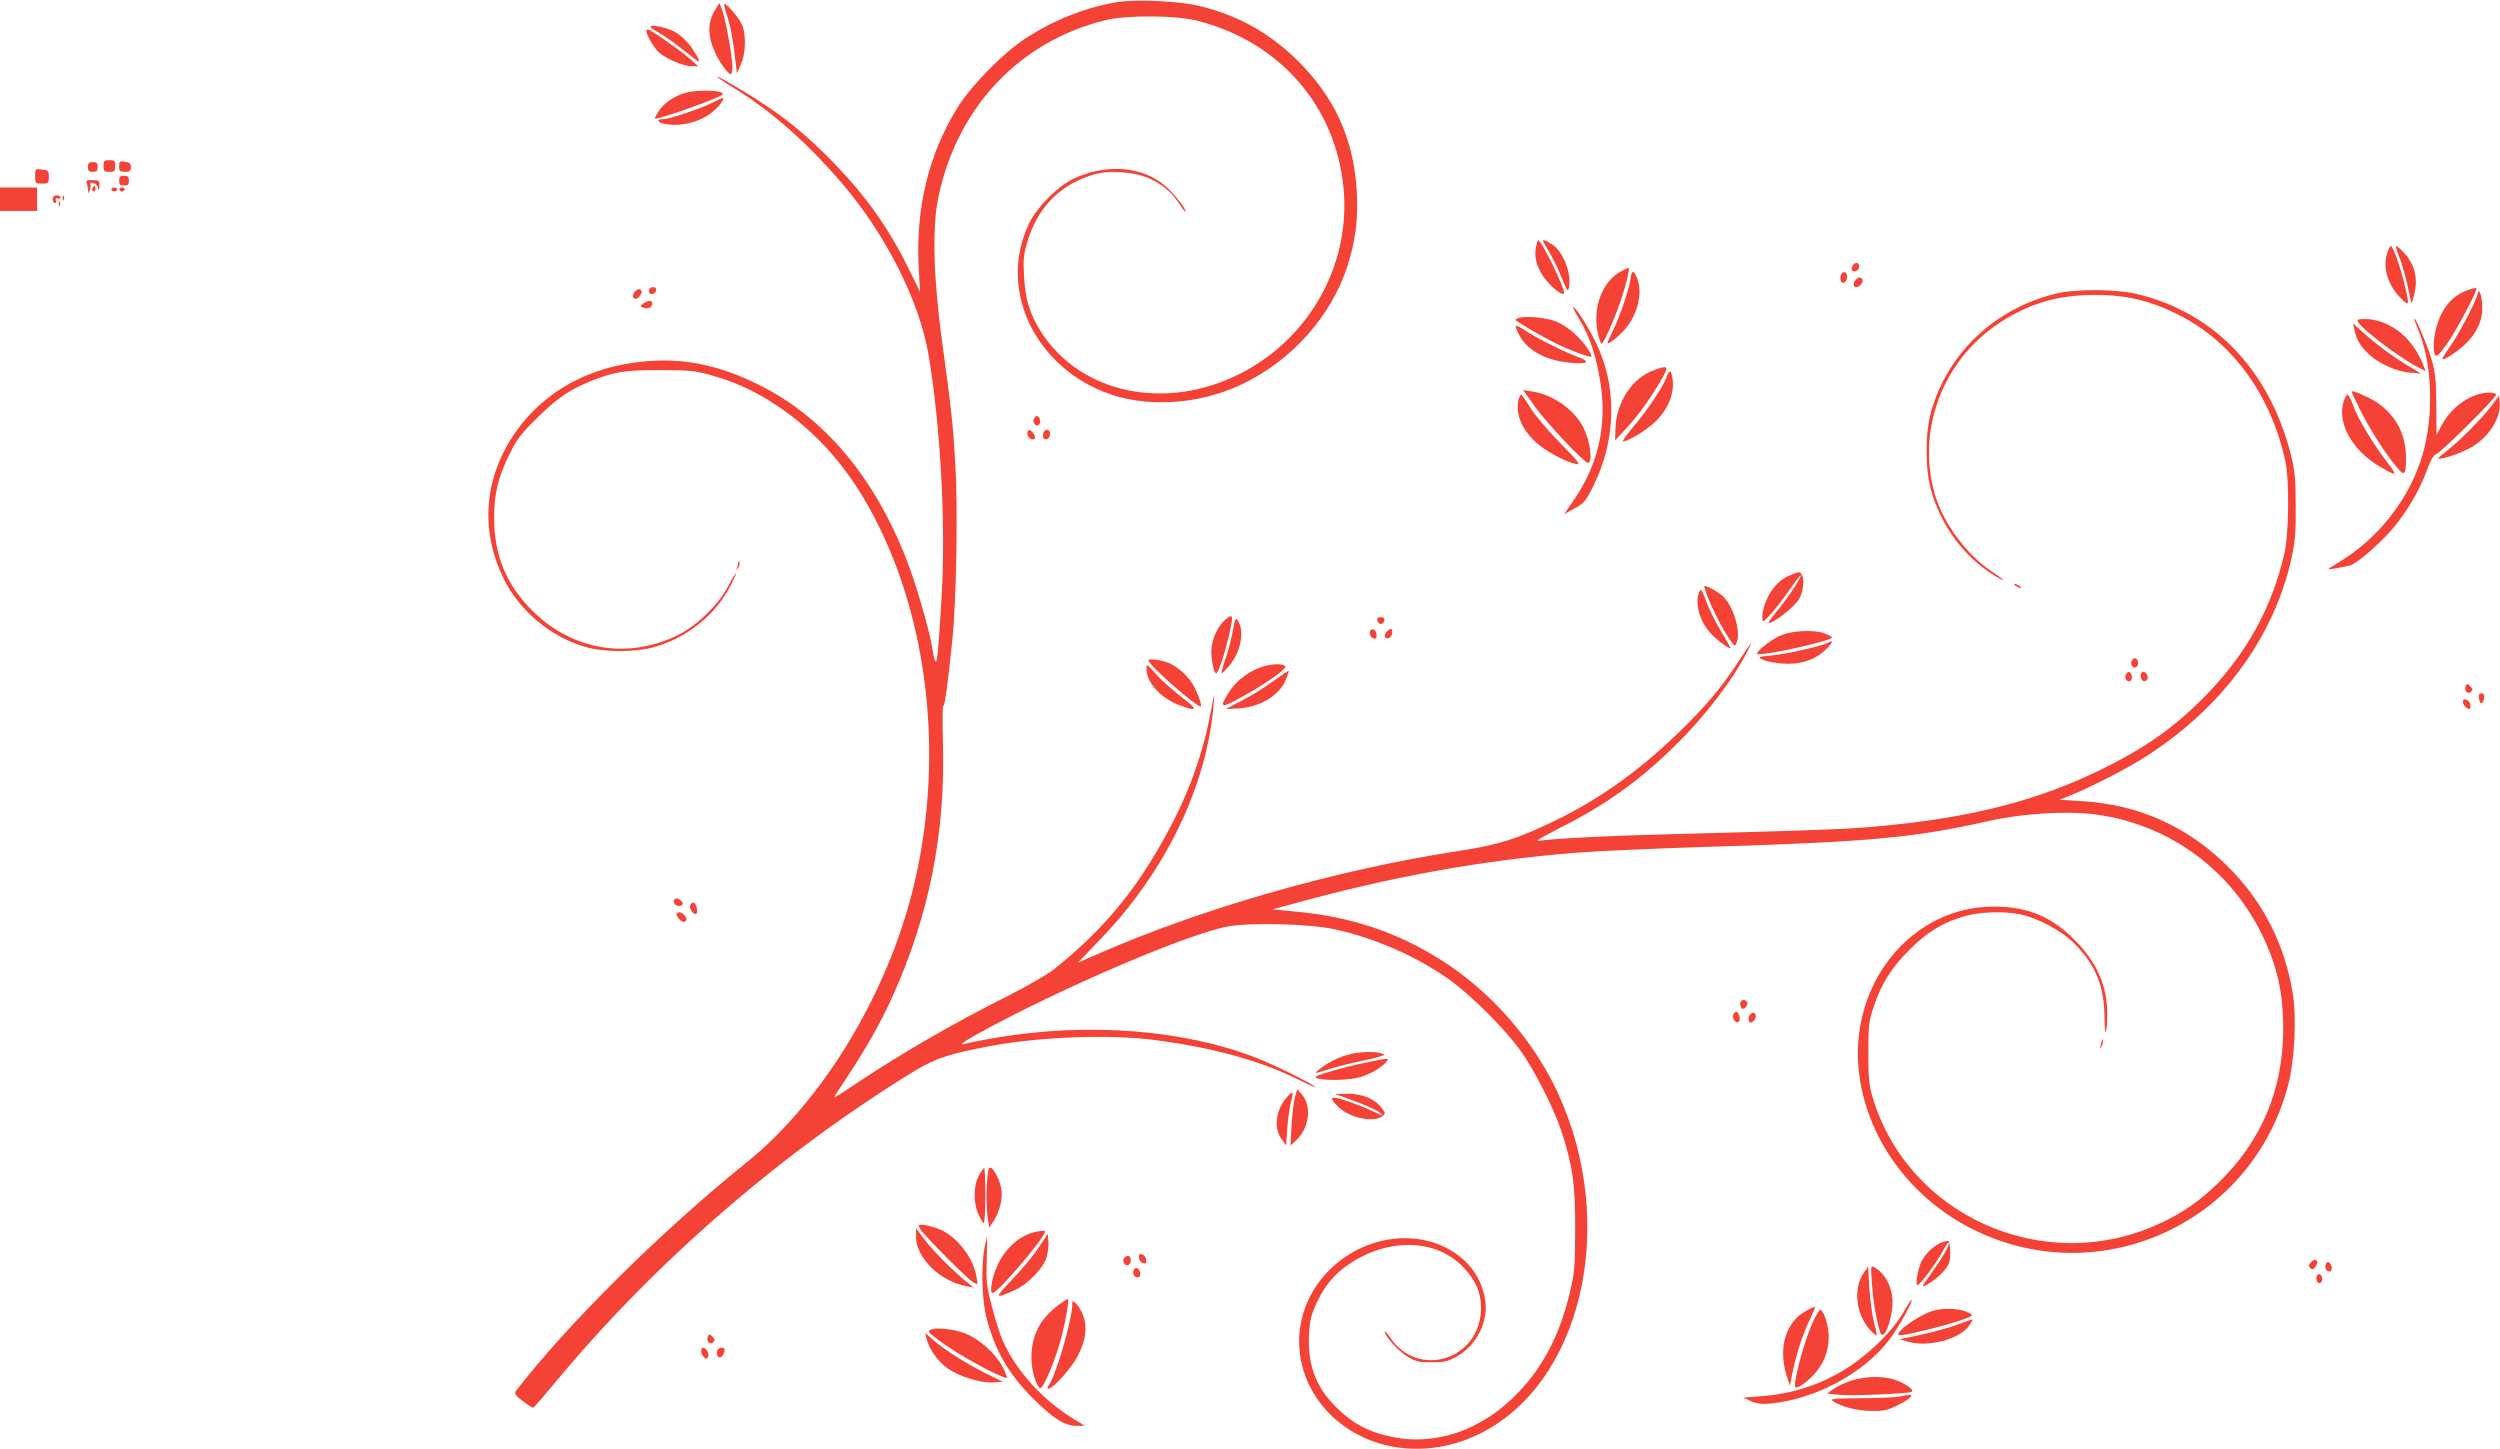 <?xml version="1.0" standalone="no"?>
<!DOCTYPE svg PUBLIC "-//W3C//DTD SVG 20010904//EN"
 "http://www.w3.org/TR/2001/REC-SVG-20010904/DTD/svg10.dtd">
<svg version="1.0" xmlns="http://www.w3.org/2000/svg"
 width="1280pt" height="742pt" viewBox="0 0 1280 742"
 preserveAspectRatio="xMidYMid meet">
<g transform="translate(0,742) scale(0.1,-0.1)"
fill="#f44336" stroke="none">
<path d="M5725 7410 c-161 -26 -324 -89 -472 -185 -116 -75 -280 -242 -352
-358 -148 -240 -214 -517 -197 -822 l7 -120 -59 120 c-103 209 -218 371 -386
544 -128 131 -231 217 -366 305 -98 65 -230 141 -230 133 0 -2 38 -27 85 -56
190 -116 372 -276 553 -486 226 -263 399 -605 446 -881 62 -369 89 -871 67
-1239 -22 -373 -26 -392 -50 -252 -16 95 -83 323 -130 443 -166 425 -423 729
-756 894 -205 102 -388 139 -591 119 -275 -26 -503 -150 -649 -354 -165 -231
-190 -503 -68 -754 82 -170 247 -307 433 -357 87 -23 243 -23 329 0 178 48
326 167 405 324 15 30 26 56 24 57 -2 2 -19 -26 -38 -63 -49 -96 -163 -207
-260 -254 -257 -126 -541 -78 -745 126 -134 134 -195 283 -195 475 0 123 19
203 76 320 40 82 59 108 143 190 98 98 166 145 269 187 126 51 177 59 357 59
147 0 182 -3 255 -23 120 -33 216 -75 319 -140 237 -150 416 -358 556 -647
260 -536 323 -1217 171 -1841 -134 -547 -466 -1094 -855 -1407 -435 -350 -916
-827 -1179 -1168 -10 -14 -5 -22 35 -53 26 -20 50 -35 53 -34 4 2 54 59 111
128 513 619 1166 1184 1844 1598 104 63 180 88 384 126 253 48 616 61 844 31
303 -40 536 -104 742 -206 55 -27 91 -42 80 -34 -34 26 -206 111 -304 149
-364 143 -852 182 -1318 105 -67 -11 -136 -24 -154 -29 -57 -17 -43 -3 53 50
416 229 1076 512 1278 547 121 21 420 13 548 -16 206 -46 411 -136 579 -254
113 -80 291 -257 372 -372 71 -101 167 -292 205 -405 58 -179 71 -269 71 -500
-1 -197 -3 -224 -27 -327 -51 -213 -134 -376 -262 -510 -191 -202 -442 -284
-680 -223 -98 25 -165 61 -238 129 -115 106 -163 224 -156 380 4 83 10 106 40
171 42 90 91 148 167 199 203 136 447 128 585 -19 62 -66 88 -127 89 -204 1
-266 -321 -371 -467 -152 -14 21 -26 34 -26 28 0 -23 68 -98 115 -127 43 -26
57 -30 124 -30 66 0 83 4 130 30 105 58 167 189 143 302 -16 77 -49 137 -103
188 -182 170 -491 150 -690 -45 -210 -207 -210 -530 1 -741 187 -187 487 -230
749 -108 538 250 733 1076 415 1758 -128 274 -350 524 -607 683 -220 137 -452
214 -727 240 l-125 12 85 23 c523 145 993 230 1483 268 106 8 415 22 687 30
797 24 1039 47 1405 130 176 40 399 54 547 36 421 -54 766 -333 911 -738 39
-108 57 -221 57 -360 0 -314 -113 -580 -338 -795 -94 -90 -175 -146 -285 -198
-596 -284 -1311 35 -1485 662 -13 48 -17 100 -16 213 0 133 3 159 26 227 40
121 92 203 187 298 95 95 187 147 303 175 75 17 186 19 260 4 91 -19 213 -84
277 -148 110 -110 155 -220 156 -380 0 -107 12 -95 14 14 2 143 -53 270 -169
385 -125 126 -263 177 -450 167 -413 -23 -714 -427 -649 -872 48 -333 274
-632 594 -786 649 -313 1419 46 1601 748 32 122 43 341 24 460 -40 252 -149
470 -324 647 -207 211 -463 327 -756 344 l-115 7 60 24 c93 38 270 128 357
182 404 250 678 616 770 1029 19 88 23 132 22 270 0 144 -4 178 -26 267 -111
432 -396 727 -793 819 -105 24 -311 25 -408 1 -314 -77 -553 -303 -639 -602
-32 -113 -32 -297 0 -408 52 -181 166 -335 319 -431 67 -41 64 -30 -3 14 -133
86 -255 251 -298 401 -94 325 40 682 327 873 154 102 302 146 492 146 168 0
290 -30 443 -109 269 -140 461 -409 534 -746 20 -96 17 -373 -6 -470 -65 -277
-190 -505 -394 -717 -167 -172 -319 -280 -567 -399 -344 -165 -710 -251 -1234
-289 -80 -6 -406 -17 -725 -25 -529 -13 -801 -26 -896 -40 -24 -4 9 16 101 63
237 119 407 240 592 421 156 152 301 342 377 492 30 60 22 50 -51 -61 -83
-127 -156 -214 -280 -337 -212 -209 -419 -359 -654 -473 -197 -96 -291 -125
-490 -156 -621 -94 -1316 -292 -1858 -530 l-98 -43 110 115 c337 347 551 789
585 1209 5 65 4 63 -13 -30 -48 -261 -137 -490 -294 -750 -136 -226 -292 -403
-511 -578 -33 -26 -139 -87 -235 -136 -276 -138 -535 -288 -766 -441 -136 -91
-133 -89 -110 -54 139 207 220 347 288 499 185 414 267 827 255 1286 -3 109
-2 197 1 194 8 -4 24 112 47 340 21 200 29 682 15 905 -13 214 -20 273 -68
625 -43 316 -51 576 -20 728 94 464 416 807 859 914 111 27 365 25 476 -5 418
-110 702 -438 741 -857 37 -391 -175 -770 -533 -950 -380 -191 -811 -100
-1014 213 -59 92 -83 169 -89 289 -5 85 -2 112 17 175 50 169 160 285 320 338
53 18 82 21 155 18 138 -6 239 -62 307 -167 15 -25 28 -40 28 -34 0 22 -80
116 -126 149 -120 86 -296 92 -451 17 -77 -37 -180 -140 -221 -221 -161 -324
9 -718 376 -867 208 -85 486 -70 712 38 253 121 455 347 538 602 42 131 56
236 49 379 -14 277 -118 501 -322 694 -140 132 -295 216 -486 262 -97 24 -320
34 -414 20z"/>
<path d="M3662 7370 c-40 -64 -40 -130 -2 -217 21 -48 68 -113 81 -113 5 0 9
17 9 38 0 51 -37 255 -54 295 l-13 32 -21 -35z"/>
<path d="M3720 7347 c19 -53 33 -128 46 -242 l7 -60 20 45 c27 59 28 161 3
210 -19 36 -74 100 -87 100 -4 0 1 -24 11 -53z"/>
<path d="M3330 7283 c0 -4 20 -19 44 -31 24 -13 79 -52 123 -87 43 -35 79 -62
81 -60 7 6 -29 65 -60 100 -17 20 -47 44 -67 54 -41 21 -121 37 -121 24z"/>
<path d="M3310 7260 c0 -19 38 -85 62 -107 35 -32 128 -73 168 -72 l35 0 -45
40 c-45 40 -201 149 -214 149 -3 0 -6 -5 -6 -10z"/>
<path d="M3511 6945 c-63 -18 -114 -54 -141 -98 -11 -17 -18 -32 -17 -34 9 -9
326 103 345 122 22 22 -118 29 -187 10z"/>
<path d="M3647 6894 c-59 -30 -220 -84 -253 -84 -35 0 -30 -16 7 -24 108 -21
232 24 290 106 25 34 18 34 -44 2z"/>
<path d="M530 6570 c0 -27 3 -30 30 -30 27 0 30 3 30 30 0 27 -3 30 -30 30
-27 0 -30 -3 -30 -30z"/>
<path d="M610 6568 c0 -24 4 -28 30 -28 25 0 30 4 30 24 0 19 -6 25 -30 28
-27 4 -30 2 -30 -24z"/>
<path d="M450 6565 c0 -20 5 -25 25 -25 20 0 25 5 25 25 0 20 -5 25 -25 25
-20 0 -25 -5 -25 -25z"/>
<path d="M180 6518 c0 -37 1 -38 35 -38 33 0 35 2 35 34 0 31 -3 34 -35 38
-35 4 -35 4 -35 -34z"/>
<path d="M610 6495 c0 -20 5 -25 25 -25 20 0 25 5 25 25 0 20 -5 25 -25 25
-20 0 -25 -5 -25 -25z"/>
<path d="M444 6484 c3 -9 6 -25 7 -37 0 -21 1 -21 8 -2 5 11 6 25 4 32 -3 7 3
10 16 6 11 -3 22 -15 24 -27 3 -15 5 -12 6 10 1 29 -1 31 -35 32 -29 1 -35 -2
-30 -14z"/>
<path d="M476 6461 c-4 -7 -5 -15 -2 -18 9 -9 19 4 14 18 -4 11 -6 11 -12 0z"/>
<path d="M0 6400 l0 -60 95 0 95 0 0 60 0 60 -95 0 -95 0 0 -60z"/>
<path d="M570 6450 c0 -5 7 -10 15 -10 8 0 15 5 15 10 0 6 -7 10 -15 10 -8 0
-15 -4 -15 -10z"/>
<path d="M612 6449 c2 -6 8 -10 13 -10 5 0 11 4 13 10 2 6 -4 11 -13 11 -9 0
-15 -5 -13 -11z"/>
<path d="M270 6400 c0 -11 5 -20 11 -20 6 0 9 7 6 14 -4 10 -1 13 9 9 7 -3 14
0 14 6 0 6 -9 11 -20 11 -13 0 -20 -7 -20 -20z"/>
<path d="M321 6404 c0 -11 3 -14 6 -6 3 7 2 16 -1 19 -3 4 -6 -2 -5 -13z"/>
<path d="M301 6374 c0 -11 3 -14 6 -6 3 7 2 16 -1 19 -3 4 -6 -2 -5 -13z"/>
<path d="M7864 6155 c-9 -51 2 -98 39 -152 32 -48 99 -102 105 -85 7 21 -115
272 -133 272 -2 0 -7 -16 -11 -35z"/>
<path d="M7900 6186 c0 -3 14 -27 31 -55 17 -27 46 -86 64 -131 30 -73 33 -78
38 -51 15 71 -31 186 -88 221 -32 20 -45 24 -45 16z"/>
<path d="M12220 6115 c-21 -74 10 -163 79 -229 37 -35 38 -29 12 79 -23 95
-59 195 -70 195 -5 0 -14 -20 -21 -45z"/>
<path d="M12281 6113 c12 -27 31 -93 44 -148 l22 -100 12 40 c23 83 7 157 -46
216 -19 21 -39 39 -44 39 -4 0 1 -21 12 -47z"/>
<path d="M9492 6068 c-7 -7 -12 -18 -12 -25 0 -18 29 -16 37 3 8 21 -10 37
-25 22z"/>
<path d="M8298 6030 c-93 -50 -145 -185 -118 -311 7 -32 16 -59 20 -59 10 0
66 125 99 222 26 78 48 169 39 168 -1 -1 -20 -10 -40 -20z"/>
<path d="M8347 5986 c-8 -55 -56 -194 -91 -263 -14 -29 -26 -55 -26 -58 0 -11
36 14 74 52 77 76 111 200 77 281 -18 43 -27 40 -34 -12z"/>
<path d="M9425 6010 c-9 -28 11 -52 25 -30 6 8 9 21 7 29 -4 23 -25 24 -32 1z"/>
<path d="M9502 5988 c-16 -16 -15 -38 2 -38 18 0 39 27 31 40 -8 13 -18 13
-33 -2z"/>
<path d="M3325 5940 c-3 -5 -4 -14 0 -20 8 -13 35 -1 35 16 0 16 -26 19 -35 4z"/>
<path d="M12639 5936 c-82 -28 -134 -88 -163 -186 -17 -59 -21 -127 -7 -149 6
-10 22 6 61 60 49 70 157 275 149 283 -2 3 -20 -1 -40 -8z"/>
<path d="M3252 5928 c-17 -17 -15 -38 3 -38 16 0 38 34 28 44 -9 9 -18 7 -31
-6z"/>
<path d="M12684 5911 c-14 -48 -93 -198 -137 -261 -25 -35 -44 -66 -42 -68 7
-8 69 32 112 71 61 56 93 122 92 189 0 29 -4 62 -9 73 -8 19 -9 19 -16 -4z"/>
<path d="M3294 5866 c-18 -14 -18 -15 -1 -21 23 -9 47 1 47 20 0 19 -20 19
-46 1z"/>
<path d="M8084 5789 c57 -94 90 -195 111 -334 33 -218 -13 -416 -139 -598
l-47 -69 53 29 c48 26 56 35 96 115 110 222 122 476 32 691 -33 80 -102 197
-131 223 -11 10 0 -16 25 -57z"/>
<path d="M7783 5794 c-13 -3 -23 -8 -23 -12 0 -7 129 -82 209 -122 62 -31 173
-72 178 -66 9 9 -37 73 -83 116 -25 23 -66 51 -92 62 -45 20 -145 31 -189 22z"/>
<path d="M12072 5782 c-22 -15 198 -186 315 -246 l33 -16 -10 24 c-51 136
-155 226 -275 241 -27 3 -56 2 -63 -3z"/>
<path d="M12361 5788 c-1 -3 8 -27 19 -53 73 -171 83 -438 24 -642 -64 -220
-222 -426 -422 -547 -34 -21 -62 -39 -62 -40 0 -4 86 12 115 20 35 11 156 116
217 189 73 87 137 196 174 298 20 54 35 79 49 83 24 8 305 287 305 303 0 6
-15 11 -33 11 -91 0 -193 -69 -245 -166 l-27 -51 -1 151 c-1 121 -5 166 -22
228 -18 67 -89 234 -91 216z"/>
<path d="M7760 5749 c0 -7 11 -31 24 -54 43 -73 135 -121 253 -132 95 -9 111
4 38 31 -79 30 -219 101 -272 138 -24 16 -43 24 -43 17z"/>
<path d="M12055 5730 c11 -50 28 -80 72 -122 50 -49 144 -91 213 -96 l55 -4
-67 40 c-75 45 -171 116 -237 177 l-44 40 8 -35z"/>
<path d="M8466 5524 c-107 -39 -188 -159 -194 -288 l-3 -71 55 59 c60 63 135
168 186 259 36 64 31 69 -44 41z"/>
<path d="M8532 5488 c-18 -51 -102 -175 -171 -255 -34 -40 -57 -73 -51 -73 25
0 116 55 160 96 71 66 105 150 93 227 -7 46 -15 47 -31 5z"/>
<path d="M7861 5335 c59 -82 251 -285 269 -285 26 0 13 106 -21 177 -45 93
-156 173 -263 188 l-48 8 63 -88z"/>
<path d="M12040 5415 c0 -3 21 -47 46 -98 49 -96 122 -212 182 -285 31 -37 37
-41 45 -26 5 9 7 51 5 93 -7 108 -51 189 -140 255 -37 27 -138 72 -138 61z"/>
<path d="M7776 5378 c-19 -71 12 -151 84 -219 50 -47 150 -102 207 -114 28 -5
20 6 -80 108 -62 63 -130 143 -152 180 -22 36 -43 66 -46 67 -4 0 -9 -10 -13
-22z"/>
<path d="M12001 5369 c-38 -109 39 -252 180 -336 92 -54 97 -52 45 16 -74 95
-154 228 -177 293 -12 32 -25 58 -29 58 -5 0 -13 -14 -19 -31z"/>
<path d="M12754 5339 c-50 -65 -161 -177 -226 -227 -26 -20 -46 -37 -44 -39
10 -10 123 29 173 59 90 54 149 150 141 229 l-3 33 -41 -55z"/>
<path d="M5293 5274 c-8 -20 13 -42 27 -28 12 12 3 44 -11 44 -5 0 -12 -7 -16
-16z"/>
<path d="M5260 5201 c0 -22 25 -39 38 -27 8 8 -10 38 -26 44 -7 2 -12 -6 -12
-17z"/>
<path d="M5347 5213 c-4 -3 -7 -15 -7 -25 0 -22 26 -24 34 -2 10 25 -10 45
-27 27z"/>
<path d="M3781 4543 c-1 -6 -4 -20 -7 -30 -5 -17 -5 -17 6 0 6 10 9 23 6 30
-3 9 -5 9 -5 0z"/>
<path d="M9152 4469 c-64 -32 -113 -105 -127 -186 -4 -25 -3 -43 3 -43 12 0
82 84 142 171 28 40 50 68 50 62 0 -15 -71 -121 -123 -183 -25 -30 -44 -56
-42 -58 13 -13 135 81 157 122 30 55 27 136 -4 136 -7 0 -32 -10 -56 -21z"/>
<path d="M10320 4420 c8 -5 20 -10 25 -10 6 0 3 5 -5 10 -8 5 -19 10 -25 10
-5 0 -3 -5 5 -10z"/>
<path d="M8741 4369 c27 -70 76 -165 112 -218 30 -44 30 -44 39 -20 21 55 -14
177 -67 233 -23 23 -80 56 -99 56 -2 0 5 -23 15 -51z"/>
<path d="M8696 4378 c-18 -69 16 -160 82 -220 37 -34 82 -64 82 -55 0 2 -22
41 -49 86 -27 45 -60 111 -73 146 -12 36 -26 65 -29 65 -4 0 -9 -10 -13 -22z"/>
<path d="M6274 4247 c-48 -41 -78 -119 -71 -188 3 -31 10 -65 15 -76 10 -16
12 -14 26 19 23 53 68 234 64 254 -3 14 -8 13 -34 -9z"/>
<path d="M6312 4190 c-7 -38 -23 -103 -37 -142 -14 -39 -23 -73 -21 -75 2 -2
20 15 40 39 60 70 80 181 42 233 -10 14 -14 4 -24 -55z"/>
<path d="M7052 4243 c2 -10 10 -18 18 -18 8 0 16 8 18 18 2 12 -3 17 -18 17
-15 0 -20 -5 -18 -17z"/>
<path d="M7016 4191 c-9 -14 4 -41 21 -41 9 0 13 8 11 22 -3 23 -23 35 -32 19z"/>
<path d="M7102 4188 c-18 -18 -15 -40 6 -36 9 2 18 13 20 26 4 24 -7 29 -26
10z"/>
<path d="M9123 4169 c-56 -21 -150 -98 -121 -99 63 -1 378 70 378 86 0 3 -16
12 -35 20 -49 20 -159 17 -222 -7z"/>
<path d="M9359 4129 c-31 -17 -214 -58 -288 -65 -71 -7 -73 -8 -47 -21 15 -8
58 -17 95 -20 92 -8 169 15 224 67 41 37 49 58 16 39z"/>
<path d="M5880 4039 c0 -24 255 -248 268 -235 7 7 -19 78 -44 117 -26 43 -78
87 -119 104 -39 16 -105 25 -105 14z"/>
<path d="M10913 4034 c-8 -21 13 -42 28 -27 13 13 5 43 -11 43 -6 0 -13 -7
-17 -16z"/>
<path d="M5870 3996 c0 -70 72 -150 167 -186 96 -36 100 -25 14 40 -44 34
-103 86 -131 117 -48 55 -50 56 -50 29z"/>
<path d="M6445 4000 c-63 -25 -120 -71 -156 -129 -50 -79 -37 -80 86 -10 135
77 220 140 204 150 -23 14 -81 9 -134 -11z"/>
<path d="M6520 3933 c-41 -30 -113 -75 -160 -99 l-85 -45 66 4 c112 7 211 67
243 148 9 23 16 43 14 44 -2 2 -37 -22 -78 -52z"/>
<path d="M10883 3964 c-8 -20 13 -42 27 -28 12 12 3 44 -11 44 -5 0 -12 -7
-16 -16z"/>
<path d="M10960 3961 c0 -24 18 -37 31 -24 13 13 1 43 -17 43 -8 0 -14 -9 -14
-19z"/>
<path d="M12624 3906 c-9 -24 12 -44 28 -28 10 10 8 16 -5 29 -15 15 -17 15
-23 -1z"/>
<path d="M12692 3845 c2 -14 8 -26 13 -26 6 0 11 12 13 26 2 18 -1 25 -13 25
-12 0 -15 -7 -13 -25z"/>
<path d="M12610 3828 c0 -16 19 -38 33 -38 4 0 7 10 5 22 -3 25 -38 39 -38 16z"/>
<path d="M3450 2805 c0 -18 24 -30 40 -20 8 5 8 11 -1 21 -15 19 -39 18 -39
-1z"/>
<path d="M3534 2786 c-6 -17 11 -46 28 -46 14 0 5 53 -9 58 -7 2 -16 -4 -19
-12z"/>
<path d="M3465 2741 c-6 -10 21 -41 35 -41 17 0 20 19 4 34 -18 18 -30 20 -39
7z"/>
<path d="M8910 2281 c0 -11 4 -22 9 -25 12 -8 34 21 26 34 -11 17 -35 11 -35
-9z"/>
<path d="M8874 2225 c-8 -20 16 -49 29 -36 11 11 0 51 -14 51 -5 0 -12 -7 -15
-15z"/>
<path d="M8960 2225 c-7 -8 -9 -22 -6 -31 5 -13 9 -14 21 -4 17 14 20 36 6 44
-5 3 -14 -1 -21 -9z"/>
<path d="M10761 2093 c-1 -6 -4 -20 -7 -30 -5 -17 -5 -17 6 0 6 10 9 23 6 30
-3 9 -5 9 -5 0z"/>
<path d="M6922 2025 c-63 -14 -124 -44 -172 -84 -24 -19 -21 -19 52 4 43 14
127 35 188 47 60 12 104 26 97 29 -27 16 -106 17 -165 4z"/>
<path d="M7015 1984 c-77 -15 -164 -37 -240 -61 -41 -13 -46 -18 -30 -24 34
-13 168 -10 219 6 54 17 103 45 131 75 21 24 19 24 -80 4z"/>
<path d="M6631 1805 c-7 -22 -15 -87 -18 -145 l-6 -105 32 29 c65 62 78 174
26 233 l-23 27 -11 -39z"/>
<path d="M6593 1807 c-60 -65 -74 -160 -32 -218 l24 -34 6 90 c4 50 12 110 19
134 14 52 10 58 -17 28z"/>
<path d="M6928 1785 c51 -18 107 -43 125 -54 40 -26 28 -27 -21 -2 -20 10 -76
33 -124 50 -97 34 -111 27 -55 -27 56 -55 177 -81 223 -48 19 14 19 15 -2 43
-33 46 -98 73 -174 73 l-65 -1 93 -34z"/>
<path d="M5056 1398 c-7 -67 -7 -160 2 -218 l7 -45 19 28 c27 40 45 97 45 142
1 43 -26 112 -51 133 -13 10 -16 5 -22 -40z"/>
<path d="M5012 1401 c-28 -50 -29 -139 -3 -197 10 -23 23 -44 27 -47 5 -3 9
60 9 139 0 79 -3 144 -6 144 -3 0 -15 -17 -27 -39z"/>
<path d="M4711 1128 c15 -29 247 -261 275 -276 21 -11 21 -10 13 34 -20 108
-115 220 -210 248 -29 9 -61 16 -71 16 -16 0 -17 -3 -7 -22z"/>
<path d="M4690 1089 c0 -110 123 -230 261 -255 l34 -6 -35 28 c-69 55 -173
160 -216 217 l-44 59 0 -43z"/>
<path d="M5295 1111 c-78 -19 -149 -84 -189 -171 -27 -61 -41 -140 -24 -140
27 0 268 283 268 314 0 7 -15 6 -55 -3z"/>
<path d="M5316 1030 c-26 -40 -87 -113 -135 -163 -91 -95 -90 -99 14 -53 63
29 138 103 160 159 9 24 15 63 13 87 l-3 43 -49 -73z"/>
<path d="M5041 1033 c-18 -91 -14 -268 9 -356 43 -170 113 -291 239 -417 103
-103 162 -140 220 -140 l46 0 -45 27 c-167 99 -305 250 -376 409 -14 31 -39
109 -55 173 -28 105 -30 127 -27 239 2 67 3 122 2 122 -1 0 -6 -26 -13 -57z"/>
<path d="M9935 1056 c-39 -17 -84 -63 -100 -101 -18 -44 -29 -115 -17 -115 13
0 103 123 131 178 13 24 25 42 27 39 10 -10 -28 -74 -126 -211 -26 -37 70 26
105 69 25 30 30 45 30 92 0 31 -4 57 -10 59 -5 2 -23 -3 -40 -10z"/>
<path d="M5832 978 c2 -12 11 -24 21 -26 14 -3 18 1 15 20 -2 12 -11 24 -21
26 -14 3 -18 -1 -15 -20z"/>
<path d="M5753 974 c-7 -18 11 -39 26 -30 17 11 13 46 -4 46 -9 0 -18 -7 -22
-16z"/>
<path d="M11830 955 c-10 -13 -11 -18 -1 -28 10 -9 15 -8 26 7 23 31 -1 50
-25 21z"/>
<path d="M11908 948 c-7 -19 2 -38 19 -38 9 0 13 8 11 22 -3 25 -23 35 -30 16z"/>
<path d="M9584 849 c8 -97 18 -163 37 -231 8 -33 13 -37 25 -28 20 17 44 105
44 162 0 76 -39 150 -94 180 -18 10 -18 6 -12 -83z"/>
<path d="M5804 916 c-7 -19 3 -36 22 -36 10 0 14 8 12 22 -4 26 -26 36 -34 14z"/>
<path d="M9543 904 c-60 -84 -38 -232 46 -308 25 -23 25 -21 5 58 -9 33 -19
111 -23 171 l-6 110 -22 -31z"/>
<path d="M11866 893 c-12 -12 -6 -43 9 -43 8 0 15 9 15 19 0 21 -13 34 -24 24z"/>
<path d="M5423 741 c-98 -71 -143 -159 -142 -275 0 -63 25 -146 45 -153 16 -5
80 150 109 262 23 91 41 195 32 195 -2 0 -22 -13 -44 -29z"/>
<path d="M9748 705 c-47 -80 -119 -158 -215 -235 -142 -114 -321 -184 -509
-198 l-99 -8 40 -18 c31 -14 54 -16 101 -12 232 23 480 157 610 330 43 57 119
194 112 201 -2 2 -20 -25 -40 -60z"/>
<path d="M5490 739 c-1 -79 -86 -370 -123 -416 -6 -9 -6 -13 1 -13 24 0 121
109 151 169 41 80 49 146 27 205 -9 24 -26 52 -36 61 -19 18 -20 17 -20 -6z"/>
<path d="M9250 710 c-106 -56 -147 -188 -103 -331 l17 -54 13 65 c24 111 54
202 89 273 18 37 30 67 26 67 -4 -1 -23 -9 -42 -20z"/>
<path d="M9282 652 c-41 -92 -92 -274 -92 -328 0 -22 45 4 92 53 53 54 82 125
81 198 0 56 -22 127 -42 139 -4 3 -22 -25 -39 -62z"/>
<path d="M9888 706 c-73 -26 -182 -105 -167 -121 13 -12 318 67 369 95 12 7 6
12 -22 24 -45 19 -129 20 -180 2z"/>
<path d="M10025 639 c-39 -15 -122 -38 -185 -52 l-115 -24 45 -13 c104 -29
262 13 311 81 12 17 20 31 18 33 -2 1 -36 -10 -74 -25z"/>
<path d="M4766 612 c-17 -7 -15 -11 20 -39 85 -67 263 -170 350 -203 22 -9 23
-8 13 18 -29 76 -104 154 -189 197 -54 27 -159 42 -194 27z"/>
<path d="M3624 576 c-9 -24 12 -44 28 -28 10 10 8 16 -5 29 -15 15 -17 15 -23
-1z"/>
<path d="M4744 565 c13 -53 60 -119 110 -153 63 -42 169 -74 232 -70 l49 3
-85 42 c-98 48 -217 124 -274 174 l-39 34 7 -30z"/>
<path d="M3590 501 c0 -10 7 -24 15 -31 12 -10 16 -9 21 4 6 16 -11 46 -27 46
-5 0 -9 -8 -9 -19z"/>
<path d="M3677 513 c-12 -12 -7 -43 7 -43 13 0 26 20 26 41 0 10 -23 12 -33 2z"/>
<path d="M9478 351 c-31 -10 -71 -29 -90 -42 l-33 -24 65 -7 c61 -6 358 7 368
16 10 10 -13 29 -62 52 -63 30 -164 32 -248 5z"/>
<path d="M9720 269 c-25 -4 -115 -8 -200 -8 -134 -1 -152 -3 -135 -15 41 -28
121 -49 195 -50 63 -1 84 3 131 27 32 15 62 34 69 42 14 17 12 17 -60 4z"/>
</g>
</svg>
